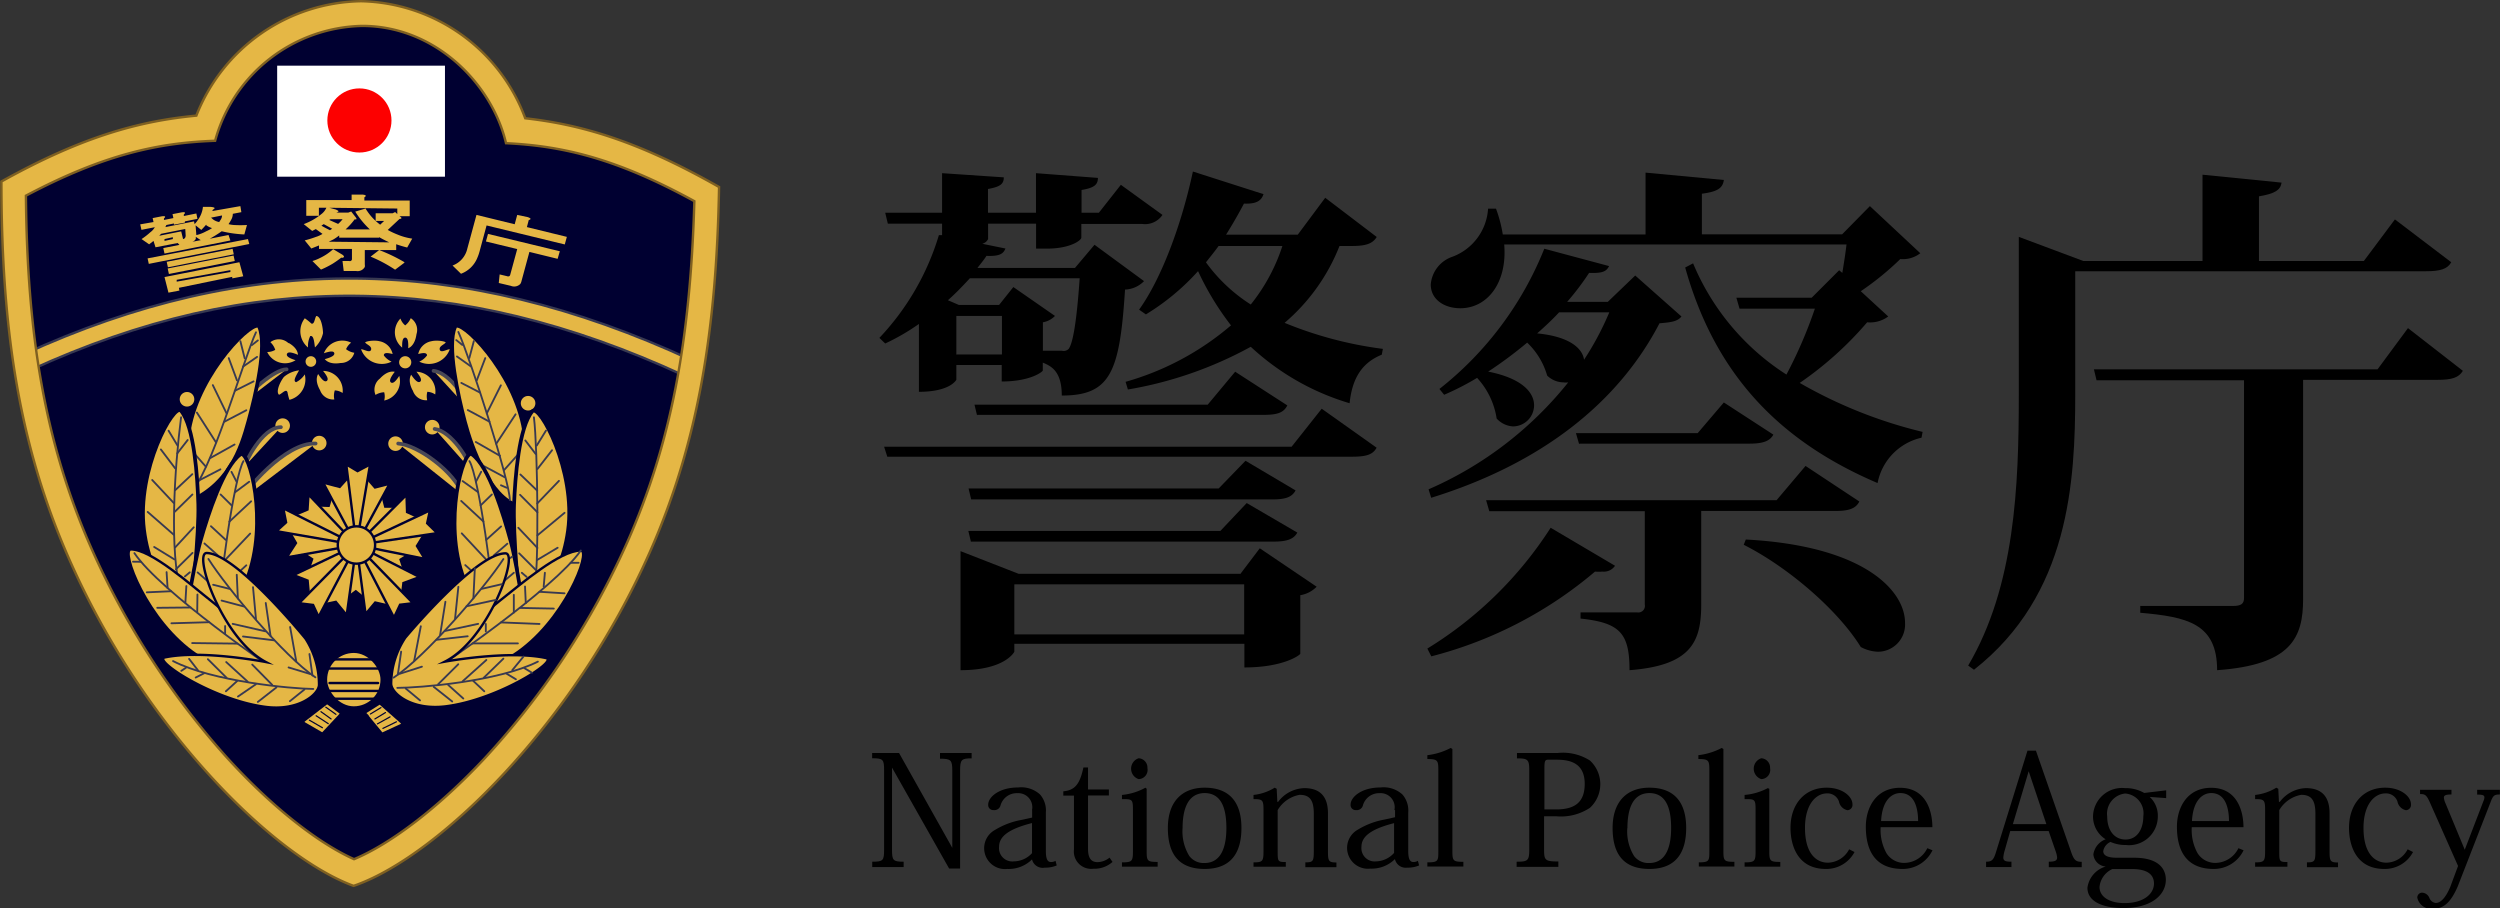 <svg id="logo" xmlns="http://www.w3.org/2000/svg" width="227.66" height="82.73" viewBox="0 0 227.66 82.73"><rect x="0" y="0" width="227.66" height="82.73" fill="#333333" stroke="none"/><defs><style>.cls-1{fill:#000031;}.cls-1,.cls-10,.cls-2{stroke:#383951;}.cls-1,.cls-10,.cls-11,.cls-12,.cls-2,.cls-3,.cls-7,.cls-8,.cls-9{stroke-miterlimit:10;}.cls-1,.cls-11,.cls-2,.cls-4,.cls-6{stroke-width:0.22px;}.cls-11,.cls-12,.cls-15,.cls-2,.cls-3,.cls-4,.cls-7,.cls-8,.cls-9{fill:#e5b745;}.cls-3{stroke:#7f6021;stroke-width:0.22px;}.cls-11,.cls-12,.cls-4,.cls-5,.cls-6,.cls-8,.cls-9{stroke:#000031;}.cls-5,.cls-6{fill:#fcc61a;}.cls-10,.cls-5,.cls-6,.cls-7,.cls-8{stroke-linecap:round;}.cls-5{stroke-width:0.11px;}.cls-7{stroke:#494856;}.cls-7,.cls-9{stroke-width:0.34px;}.cls-10,.cls-12,.cls-8{stroke-width:0.17px;}.cls-10{fill:none;}.cls-13{fill:#fff;}.cls-14{fill:#fd0000;}</style></defs><title>警察庁ロゴ</title><path d="M87.11,34.81s-0.53,1.1-3.41,1.1V29.73a19.65,19.65,0,0,1-3.07,1.78L80.1,31a23.36,23.36,0,0,0,5.42-9.36l0.29,0V20.6H80.87l-0.24-1h5.18V16l5.62,0.38c0,0.62-.34.86-1.44,1.06V19.6h4.37V16L100,16.43c0,0.62-.34.91-1.49,1.1V19.6h1.58l2-2.54,3.79,2.74a1.91,1.91,0,0,1-1.87.82H98.49v1.25c0,0.24-1,1-3.12,1h-1V20.6H90V22a0.83,0.83,0,0,1-.53.43l2.11,0.43c-0.19.48-.53,0.72-1.73,0.67-0.24.38-.53,0.72-0.82,1.1h8.88l1.78-2.11,4.51,3.31a2.54,2.54,0,0,1-1.73.77c-0.48,7.49-1.3,9.65-5.76,9.65,0-2.26-1-2.69-1.73-3v0.72c0,0.1-1.1,1-3.74,1V33.47H87.11v1.34Zm30.53,6.1,2.74-3.46,5,3.55c-0.34.62-.91,0.82-2.26,0.82H80.82l-0.29-.91h37.11ZM95,32.17c0.67,0,1.34,0,1.73,0A0.64,0.64,0,0,0,97.34,32c0.38-.53.72-2.4,1-6.43h-10c-0.62.67-1.3,1.39-2,2l1,0.43H91l1.3-1.63L96.09,29a2,2,0,0,1-1.1.58v2.64Zm-7.87.34h4.13V29H87.11v3.55Zm25.83,20,1.78-2.35,5.18,3.5a2.68,2.68,0,0,1-1.49.77v5.33c0,0.1-1.49,1.25-5.09,1.25V58.86H92.39v0.72s-0.82,1.68-4.9,1.68V50.42l5.28,2.06h20.16Zm0.48-10.32L118,44.89c-0.34.62-.91,0.82-2.16,0.82H88.46l-0.24-1H111Zm-25,7.39-0.24-1h22.95l2.4-2.54,4.61,2.69c-0.34.62-1,.82-2.16,0.82H88.46ZM89,38.08l-0.24-1H110l2.5-3,4.75,3.07c-0.34.67-.91,0.86-2.21,0.86H89ZM92.39,58h20.93V53.44H92.39V58Zm33-36.19c-0.38.62-1,.82-2.26,0.82H122a17.68,17.68,0,0,1-5,7A35.33,35.33,0,0,0,125.95,32l-0.1.53c-1.78.72-2.69,2.11-2.93,4.42a22.66,22.66,0,0,1-9-5.14,35.56,35.56,0,0,1-11.19,3.89L102.52,35a25.36,25.36,0,0,0,9.6-5.14,25.53,25.53,0,0,1-3-4.94,21.13,21.13,0,0,1-4.75,3.94l-0.62-.43c2-2.78,3.84-7.63,4.9-12.58l6.43,2.06c-0.19.58-.62,0.91-1.78,0.86-0.53,1-1.06,1.92-1.63,2.83h6.53l2.5-3.36Zm-14.4.82c-0.38.53-.77,1-1.15,1.49a14.88,14.88,0,0,0,4.08,3.84,16.77,16.77,0,0,0,2.88-5.33H111Z" transform="translate(-0.02 -0.23)"/><path d="M130,59.29a35.17,35.17,0,0,0,11.23-11l5.86,3.46a1.22,1.22,0,0,1-1.15.53,3.34,3.34,0,0,1-.67,0A37.42,37.42,0,0,1,130.36,60Zm23.14-30.24c-0.34.43-.86,0.53-2,0.62-3.74,7.2-10.71,12.77-20.79,15.89l-0.24-.77a33.26,33.26,0,0,0,12.72-9.74,1.33,1.33,0,0,1-.43,0,2.15,2.15,0,0,1-1.49-.62,6.67,6.67,0,0,0-1.82-3,37.85,37.85,0,0,1-3.55,2.64c3.12,0.62,4.18,1.92,4.18,3.07a1.93,1.93,0,0,1-1.92,1.92,2.17,2.17,0,0,1-1.49-.72,7,7,0,0,0-1.78-3.7,24.89,24.89,0,0,1-3,1.54l-0.43-.53a30.77,30.77,0,0,0,9.55-12.77l5.9,1.58c-0.24.48-.58,0.67-1.82,0.62a24.23,24.23,0,0,1-2,2.64h3.7l2.5-2.4Zm21.75-5.76a2.58,2.58,0,0,1-1.82.53,26.29,26.29,0,0,1-3.6,2.93l2.5,2.3a2.78,2.78,0,0,1-1.92.53,31.47,31.47,0,0,1-6.14,5.52,42.27,42.27,0,0,0,11.19,4.46l-0.1.53a5.25,5.25,0,0,0-4,4.13c-8.54-3.65-14.69-9.5-17.52-19.63l0.72-.38a22.14,22.14,0,0,0,8.5,10.13,41.18,41.18,0,0,0,2.59-6h-6.86l-0.29-1H165l2.5-2.5,0.29,0.24c0.14-.86.29-1.78,0.38-2.59H137c0.29,3.5-1.54,5.81-4,5.81-1.49,0-2.69-.82-2.69-2.16a2.92,2.92,0,0,1,2-2.54,5,5,0,0,0,3.22-4.37l0.72,0a12.25,12.25,0,0,1,.62,2.35h13V15.95L157,16.62c-0.1.72-.53,1.06-2,1.25v3.7h12.77L170.3,19ZM169.34,45.9c-0.34.67-1,.86-2.21,0.86H154.94v8.5c0,3.36-.86,5.57-6.53,6,0-3.36-.86-4.32-4.46-4.7V56h5.18a0.6,0.6,0,0,0,.67-0.72v-8.5H135.64l-0.29-1H161.8l2.64-3.12ZM142,28.67c-0.62.67-1.3,1.3-2,1.92,3,0.29,4.13,1.39,4.27,2.4a26.74,26.74,0,0,0,2.3-4.32H142Zm1.82,12-0.29-1h11.09L157,36.88l4.51,2.93c-0.34.62-1,.82-2.21,0.82H143.85ZM159,49.36c10.94,0.58,14.5,4.75,14.5,7.58a2.48,2.48,0,0,1-2.45,2.64,3.58,3.58,0,0,1-1.58-.43c-2.11-3.41-6.67-7.3-10.66-9.31Z" transform="translate(-0.02 -0.23)"/><path d="M223.24,24.11c-0.34.62-1,.82-2.3,0.82H189V36.11c0,8-.53,18.29-9.22,25.11l-0.53-.38c4.27-7.25,4.61-16.37,4.61-24.67V21.8L189.74,24h10.85V16.14l7.2,0.72c-0.1.67-.58,1-2.06,1.25V24h9.55l2.83-3.79Zm-3.94,6,5,3.89c-0.38.62-1,.82-2.3,0.82H209.75V54.78c0,3.5-1.06,6-7.83,6.48,0-4.27-2.74-4.85-7-5.23V55.41h8.45c0.72,0,1-.19,1-0.72V34.86H190.94l-0.24-1h25.83Z" transform="translate(-0.02 -0.23)"/><path d="M81.89,68.8l4.85,8.64h0v-7c0-1-.11-1.12-1.12-1.12V68.8H88.5v0.49c-0.92,0-1.05.1-1.05,1.12v8.91h-1l-5.2-9.19h0v7.45c0,1,.08,1.12,1.06,1.12v0.49H79.45V78.7c1,0,1.08-.1,1.08-1.12V70.39c0-1-.08-1.11-1.09-1.11V68.8h2.45Z" transform="translate(-0.02 -0.23)"/><path d="M94,74a1.28,1.28,0,0,0-1.34-1.54,1.53,1.53,0,0,0-1.53,1.12,0.57,0.57,0,0,1-.62.42,0.46,0.46,0,0,1-.5-0.5c0-.69,1-1.56,2.72-1.56a2.54,2.54,0,0,1,2,.64,2.21,2.21,0,0,1,.53,1.63v3.52c0,0.71.15,1,.46,1a0.79,0.79,0,0,0,.42-0.11l0.11,0.42a2.56,2.56,0,0,1-1.08.2A1,1,0,0,1,94,78.49h0a3,3,0,0,1-2.24.87,1.9,1.9,0,0,1-1.12-3.56,7,7,0,0,1,2.37-.9l1-.22V74Zm0,1.18c-2.07.53-3,1.19-3,2.16a1.21,1.21,0,0,0,1.34,1.33A2.27,2.27,0,0,0,94,77.92V75.2Z" transform="translate(-0.02 -0.23)"/><path d="M96.85,72.69V72.29c1.09-.1,1.51-0.69,1.83-2.17H99.1v2H101v0.55H99.1v4.86c0,0.84.28,1.21,0.87,1.21a1.8,1.8,0,0,0,1.09-.41l0.27,0.39a2.46,2.46,0,0,1-1.74.62,1.58,1.58,0,0,1-1.77-1.76v-4.9h-1Z" transform="translate(-0.02 -0.23)"/><path d="M104.44,72.06v5.66c0,0.92.06,1,1,1v0.43h-3.25V78.76c0.94,0,1-.11,1-1.05V74c0-1-.06-1-1-1V72.62a5.47,5.47,0,0,0,2.14-.66Zm0.07-1.88a0.84,0.84,0,0,1-.8,1,1,1,0,0,1,0-1.9A0.85,0.85,0,0,1,104.51,70.18Z" transform="translate(-0.02 -0.23)"/><path d="M106.37,75.63c0-2.32,1.22-3.67,3.35-3.67s3.35,1.18,3.35,3.67c0,2.2-.9,3.73-3.35,3.73S106.37,77.88,106.37,75.63Zm1.34,0a4.26,4.26,0,0,0,.62,2.56,1.64,1.64,0,0,0,1.37.63c1.68,0,2-1.77,2-3.19,0-2-.57-3.18-2-3.18C108.14,72.48,107.71,74,107.71,75.66Z" transform="translate(-0.02 -0.23)"/><path d="M116.41,73.25A3.1,3.1,0,0,1,118.79,72c1.65,0,2.16,1,2.16,2.3v3.47c0,0.88.07,1,.77,1v0.43h-2.83V78.76c0.71,0,.77-0.1.77-1.05V74.32c0-1.25-.39-1.71-1.29-1.71a2.92,2.92,0,0,0-2,1.39v3.73c0,0.94,0,1,.74,1v0.43h-2.94V78.76c0.84,0,.91-0.1.91-1.05V74c0-.92-0.08-1-0.91-1V72.62a4.6,4.6,0,0,0,1.93-.66l0.18,0.1,0.06,1.19h0Z" transform="translate(-0.02 -0.23)"/><path d="M127,74a1.28,1.28,0,0,0-1.34-1.54,1.53,1.53,0,0,0-1.53,1.12,0.57,0.57,0,0,1-.62.42,0.46,0.46,0,0,1-.5-0.5c0-.69,1-1.56,2.72-1.56a2.54,2.54,0,0,1,2,.64,2.22,2.22,0,0,1,.53,1.63v3.52c0,0.71.15,1,.46,1a0.79,0.79,0,0,0,.42-0.11l0.11,0.42a2.56,2.56,0,0,1-1.08.2,1,1,0,0,1-1.12-.78h0a3,3,0,0,1-2.24.87,1.9,1.9,0,0,1-1.12-3.56,7,7,0,0,1,2.37-.9l1-.22V74Zm0,1.18c-2.07.53-3,1.19-3,2.16a1.21,1.21,0,0,0,1.34,1.33,2.27,2.27,0,0,0,1.63-.77V75.2Z" transform="translate(-0.02 -0.23)"/><path d="M130,78.76c1,0,1-.13,1-1.05V70.35c0-.87-0.06-1-1-1V69a6.09,6.09,0,0,0,2.13-.66l0.15,0.1v9.27c0,0.91.06,1,1,1v0.43H130V78.76Z" transform="translate(-0.02 -0.23)"/><path d="M138.16,78.7c1,0,1.12-.11,1.12-1.12V70.41c0-1-.1-1.12-1.12-1.12V68.8h3.71a4.56,4.56,0,0,1,2.94.69,2.93,2.93,0,0,1,0,4.3,4.79,4.79,0,0,1-3.12.77h-1.06v3c0,1,.07,1.12,1.3,1.12v0.49h-3.8V78.7Zm3.54-4.76c1.58,0,2.63-.52,2.63-2.33,0-2.07-1.6-2.2-2.63-2.2H141c-0.29,0-.34.13-0.34,0.83v3.7h1.05Z" transform="translate(-0.02 -0.23)"/><path d="M146.87,75.63c0-2.32,1.22-3.67,3.35-3.67s3.35,1.18,3.35,3.67c0,2.2-.9,3.73-3.35,3.73S146.87,77.88,146.87,75.63Zm1.34,0a4.26,4.26,0,0,0,.62,2.56,1.64,1.64,0,0,0,1.37.63c1.68,0,2-1.77,2-3.19,0-2-.57-3.18-2-3.18C148.64,72.48,148.22,74,148.22,75.66Z" transform="translate(-0.02 -0.23)"/><path d="M154.68,78.76c1,0,1-.13,1-1.05V70.35c0-.87-0.06-1-1-1V69a6.09,6.09,0,0,0,2.13-.66l0.15,0.1v9.27c0,0.91.06,1,1,1v0.43h-3.24V78.76Z" transform="translate(-0.02 -0.23)"/><path d="M161.14,72.06v5.66c0,0.92.06,1,1,1v0.43h-3.25V78.76c0.94,0,1-.11,1-1.05V74c0-1-.06-1-1-1V72.62A5.47,5.47,0,0,0,161,72Zm0.07-1.88a0.84,0.84,0,0,1-.8,1,1,1,0,0,1,0-1.9A0.85,0.85,0,0,1,161.21,70.18Z" transform="translate(-0.02 -0.23)"/><path d="M168.9,77.82a2.9,2.9,0,0,1-2.62,1.54c-2.56,0-3.21-2.14-3.21-3.74,0-2.17,1.3-3.66,3.29-3.66,1.47,0,2.35.83,2.35,1.49a0.48,0.48,0,0,1-.46.56,1,1,0,0,1-.77-0.8,1.1,1.1,0,0,0-1.09-.73c-1,0-2,1-2,3.14,0,2.47,1.13,3.17,2.09,3.17a2.24,2.24,0,0,0,1.93-1.22Z" transform="translate(-0.02 -0.23)"/><path d="M176,77.66a3,3,0,0,1-2.72,1.7c-2.61,0-3.35-1.82-3.35-3.85,0-1.72.92-3.54,3.12-3.54,2.35,0,2.94,2.1,2.94,3.59h-4.71a4.37,4.37,0,0,0,.52,2.35,1.9,1.9,0,0,0,1.6.9,2.37,2.37,0,0,0,2.13-1.34ZM174.69,75c0-.87-0.18-2.55-1.62-2.55-0.73,0-1.65.59-1.75,2.55h3.38Z" transform="translate(-0.02 -0.23)"/><path d="M186.58,75.91h-3.5l-0.49,1.72a3.09,3.09,0,0,0-.14.69c0,0.31.21,0.38,0.74,0.38v0.49h-2.31V78.7c0.5,0,.67-0.14.88-0.8l2.89-9.31h0.77l3.17,9.12c0.28,0.84.45,1,1,1v0.49h-3V78.7c0.56,0,.76-0.1.76-0.38a2.3,2.3,0,0,0-.13-0.56Zm-0.21-.63-1.61-4.82h0l-1.44,4.82h3.1Z" transform="translate(-0.02 -0.23)"/><path d="M195.78,72.8a2.32,2.32,0,0,1,.74,1.75,2.62,2.62,0,0,1-2.91,2.63,3.38,3.38,0,0,1-1.4-.28,1.11,1.11,0,0,0-.66.84c0,0.41.43,0.6,1.26,0.6h1.57c2.2,0,2.87,1,2.87,2,0,1.44-1.4,2.58-3.82,2.58-2,0-3.32-.62-3.32-1.85a2.33,2.33,0,0,1,1.67-1.93,1.22,1.22,0,0,1-1.13-1.11,1.74,1.74,0,0,1,1.12-1.37,2.44,2.44,0,0,1-1.15-2.13A2.64,2.64,0,0,1,193.54,72a3.37,3.37,0,0,1,1.74.44l2-.24v0.71Zm-3.38,6.56A2,2,0,0,0,191.21,81c0,0.9.91,1.47,2.28,1.47,1.78,0,2.68-.87,2.68-1.78,0-.62-0.35-1.32-2-1.32H192.4Zm2.8-4.8a1.81,1.81,0,0,0-1.65-2.07,1.85,1.85,0,0,0-1.64,2.09c0,1.23.62,2.1,1.67,2.1S195.2,75.76,195.2,74.55Z" transform="translate(-0.02 -0.23)"/><path d="M204.33,77.66a3,3,0,0,1-2.72,1.7c-2.61,0-3.35-1.82-3.35-3.85,0-1.72.92-3.54,3.12-3.54,2.35,0,2.94,2.1,2.94,3.59h-4.71a4.37,4.37,0,0,0,.52,2.35,1.9,1.9,0,0,0,1.6.9,2.37,2.37,0,0,0,2.13-1.34ZM203,75c0-.87-0.18-2.55-1.62-2.55-0.73,0-1.65.59-1.75,2.55H203Z" transform="translate(-0.02 -0.23)"/><path d="M207.63,73.25A3.1,3.1,0,0,1,210,72c1.65,0,2.16,1,2.16,2.3v3.47c0,0.88.07,1,.77,1v0.43h-2.83V78.76c0.71,0,.77-0.1.77-1.05V74.32c0-1.25-.39-1.71-1.29-1.71a2.92,2.92,0,0,0-2,1.39v3.73c0,0.94,0,1,.74,1v0.43h-2.94V78.76c0.84,0,.91-0.1.91-1.05V74c0-.92-0.08-1-0.91-1V72.62a4.6,4.6,0,0,0,1.93-.66l0.18,0.1,0.06,1.19h0Z" transform="translate(-0.02 -0.23)"/><path d="M219.76,77.82a2.9,2.9,0,0,1-2.62,1.54c-2.56,0-3.21-2.14-3.21-3.74,0-2.17,1.3-3.66,3.29-3.66,1.47,0,2.35.83,2.35,1.49a0.48,0.48,0,0,1-.46.56,1,1,0,0,1-.77-0.8,1.1,1.1,0,0,0-1.09-.73c-1,0-2,1-2,3.14,0,2.47,1.13,3.17,2.09,3.17a2.24,2.24,0,0,0,1.93-1.22Z" transform="translate(-0.02 -0.23)"/><path d="M223.86,79.09l-2.46-5.55c-0.39-.9-0.49-1-1-1V72.15h2.86v0.43c-0.49,0-.69.06-0.69,0.29a1.61,1.61,0,0,0,.15.52l1.75,4.22h0l1.71-4.45a0.83,0.83,0,0,0,.08-0.32c0-.2-0.17-0.25-0.66-0.25V72.15h2.07v0.43c-0.49,0-.62.07-0.85,0.7l-3,7.7c-0.59,1.34-1.22,2-2.19,2a1.3,1.3,0,0,1-1.48-1,0.44,0.44,0,0,1,.43-0.46,0.75,0.75,0,0,1,.67.48,0.71,0.71,0,0,0,.57.46c0.62,0,1.08-.87,1.33-1.46Z" transform="translate(-0.02 -0.23)"/><path id="下" class="cls-1" d="M18.32,11.17c5.86-13.29,22.9-13.75,29.28.45,10.91,1.68,17.22,6.44,17.22,6.44,0.8,27-13.4,52.48-32.32,62.37C12.7,69.85,0,45.62.5,17.08A46.81,46.81,0,0,1,18.32,11.17Z" transform="translate(-0.02 -0.23)"/><path class="cls-2" d="M62.29,34.42c-20.57-9.51-39.48-9.66-59.49-.49L2.14,32.51c20.46-9.38,39.79-9.23,60.81.49Z" transform="translate(-0.02 -0.23)"/><path id="外枠" class="cls-3" d="M47.85,11A16.32,16.32,0,0,0,32.9.34a16.4,16.4,0,0,0-15,10.42c-5,.48-10.21,1.8-17.75,6,0,12.75,1.44,23.21,5.72,33.34C12.49,65.8,24.46,77.9,32,80.82l0.22,0.08,0.29-.1C40.12,78,52.29,66.12,59.2,50.5,63.66,40.44,65.28,30,65.5,17.26,58,13,52.87,11.57,47.85,11Zm9.3,38.59a72.6,72.6,0,0,1-13,19.7c-4.13,4.42-8.51,7.77-11.89,9.18-3.34-1.49-7.64-4.9-11.67-9.36A72.6,72.6,0,0,1,7.92,49.19c-3.75-8.9-5.43-18.27-5.54-31.14,7.17-3.79,12.1-4.82,17.23-5A14.19,14.19,0,0,1,33,2.59c6.69,0,11.84,5.31,13.1,10.68,5.13,0.25,10,1.36,17.15,5.28C62.89,31.42,61.06,40.76,57.15,49.59Z" transform="translate(-0.02 -0.23)"/><path class="cls-4" d="M34.76,67l-1.42-1.72a0.15,0.15,0,0,1,0-.22l1.16-.73a0.15,0.15,0,0,1,.18,0L36.57,66a0.15,0.15,0,0,1,0,.25L34.94,67A0.15,0.15,0,0,1,34.76,67Z" transform="translate(-0.02 -0.23)"/><line class="cls-5" x1="36.1" y1="65.73" x2="34.87" y2="66.33"/><line class="cls-5" x1="34.14" y1="65.47" x2="35.1" y2="64.89"/><line class="cls-5" x1="33.73" y1="65.02" x2="34.69" y2="64.44"/><line class="cls-5" x1="35.52" y1="65.28" x2="34.37" y2="65.92"/><path class="cls-4" d="M29.48,66.95L31,65.33a0.15,0.15,0,0,0,0-.22l-1.1-.81a0.15,0.15,0,0,0-.18,0l-2,1.54a0.15,0.15,0,0,0,0,.25L29.29,67A0.15,0.15,0,0,0,29.48,66.95Z" transform="translate(-0.02 -0.23)"/><line class="cls-5" x1="28.17" y1="65.58" x2="29.36" y2="66.27"/><line class="cls-5" x1="30.15" y1="65.47" x2="29.23" y2="64.81"/><line class="cls-5" x1="30.59" y1="65.05" x2="29.67" y2="64.4"/><line class="cls-5" x1="28.79" y1="65.18" x2="29.89" y2="65.9"/><rect class="cls-4" x="29.68" y="59.35" width="5.08" height="5.08" rx="2.54" ry="2.54"/><line class="cls-6" x1="30.01" y1="60.05" x2="34.43" y2="60.05"/><line class="cls-6" x1="30.01" y1="60.88" x2="34.43" y2="60.88"/><line class="cls-6" x1="30.01" y1="62.2" x2="34.43" y2="62.2"/><line class="cls-6" x1="30.01" y1="63.63" x2="34.43" y2="63.63"/><line class="cls-6" x1="30.01" y1="62.92" x2="34.43" y2="62.92"/><path class="cls-7" d="M39.5,34c1.93,0.24,3.67,4,3.67,4" transform="translate(-0.02 -0.23)"/><circle class="cls-8" cx="36.02" cy="40.4" r="0.75"/><path class="cls-7" d="M36.28,40.62c1.78,0.12,5.21,2.64,5.85,4.66" transform="translate(-0.02 -0.23)"/><circle class="cls-8" cx="39.36" cy="38.9" r="0.75"/><path class="cls-7" d="M39.6,39.29c1.52,0.19,3.2,2.87,3.25,3.66" transform="translate(-0.02 -0.23)"/><circle class="cls-8" cx="48.09" cy="36.72" r="0.75"/><path class="cls-9" d="M41.46,30c0.39-.9,5.42,4,6.29,9.45s-0.26,6.92-.57,6.83c-2.54-.75-4.2-5.24-4.83-7.65S40.71,31.7,41.46,30Z" transform="translate(-0.02 -0.23)"/><line class="cls-10" x1="43.15" y1="31.06" x2="42.74" y2="32.6"/><line class="cls-10" x1="44.19" y1="32.61" x2="43.42" y2="34.63"/><line class="cls-10" x1="45.61" y1="35.09" x2="44.33" y2="37.64"/><line class="cls-10" x1="46.95" y1="37.73" x2="45.19" y2="40.41"/><line class="cls-10" x1="47.35" y1="41.19" x2="45.91" y2="42.8"/><line class="cls-10" x1="41.55" y1="30.97" x2="42.1" y2="31.41"/><line class="cls-10" x1="41.61" y1="32.46" x2="42.87" y2="33.36"/><line class="cls-10" x1="42.01" y1="34.87" x2="43.71" y2="35.75"/><line class="cls-10" x1="42.6" y1="37.34" x2="44.57" y2="38.4"/><line class="cls-10" x1="43.33" y1="40.25" x2="45.53" y2="41.51"/><line class="cls-10" x1="44.09" y1="42.46" x2="45.96" y2="43.46"/><line class="cls-10" x1="45.62" y1="44.19" x2="46.15" y2="44.42"/><path class="cls-10" d="M41.76,30.46C42.89,33,46.43,44,46.45,45.77" transform="translate(-0.02 -0.23)"/><path class="cls-9" d="M48.5,37.68c0.64-.74,4,5.44,3.25,10.87s-3.86,6.91-4.18,6.87-0.84-6.74-.74-9.23S47.27,39.12,48.5,37.68Z" transform="translate(-0.02 -0.23)"/><line class="cls-10" x1="49.72" y1="39.21" x2="48.88" y2="40.57"/><line class="cls-10" x1="50.27" y1="41" x2="48.94" y2="42.71"/><line class="cls-10" x1="50.9" y1="43.79" x2="48.92" y2="45.85"/><line class="cls-10" x1="51.41" y1="46.7" x2="48.94" y2="48.75"/><line class="cls-10" x1="50.78" y1="49.88" x2="48.92" y2="50.99"/><line class="cls-10" x1="47.84" y1="40.11" x2="48.78" y2="41.34"/><path class="cls-10" d="M48.9,44.09" transform="translate(-0.02 -0.23)"/><line class="cls-10" x1="47.36" y1="45.06" x2="48.94" y2="46.65"/><line class="cls-10" x1="47.2" y1="48.06" x2="48.94" y2="49.9"/><line class="cls-10" x1="47.28" y1="50.39" x2="48.78" y2="51.89"/><line class="cls-10" x1="47.52" y1="52.16" x2="47.95" y2="52.53"/><line class="cls-10" x1="47.39" y1="43.21" x2="48.92" y2="44.68"/><path class="cls-10" d="M48.64,38.23c0.35,2.73.49,14.34,0,16" transform="translate(-0.02 -0.23)"/><path class="cls-9" d="M43,41.6c-0.79-.58-2.68,6.2-0.74,11.33s5.3,5.88,5.61,5.76-0.68-6.76-1.34-9.17S44.56,42.72,43,41.6Z" transform="translate(-0.02 -0.23)"/><line class="cls-10" x1="43.82" y1="42.96" x2="43.34" y2="43.87"/><line class="cls-10" x1="44.79" y1="45.03" x2="43.77" y2="46.02"/><line class="cls-10" x1="45.63" y1="47.94" x2="44.28" y2="49.16"/><line class="cls-10" x1="46.2" y1="49.51" x2="44.98" y2="50.57"/><line class="cls-10" x1="46.65" y1="50.69" x2="46.34" y2="50.89"/><line class="cls-10" x1="46.79" y1="52.16" x2="45.92" y2="52.9"/><line class="cls-10" x1="42.13" y1="43.81" x2="43.54" y2="44.82"/><line class="cls-10" x1="42" y1="45.62" x2="44.02" y2="47.49"/><line class="cls-10" x1="42.05" y1="48.57" x2="44.24" y2="50.92"/><line class="cls-10" x1="42.37" y1="51.46" x2="42.84" y2="51.89"/><path class="cls-10" d="M42.77,42.22c0.83,1.33,2.3,11.7,2.23,14.25" transform="translate(-0.02 -0.23)"/><path class="cls-11" d="M52.91,50.36c1,0-1.54,6.57-6.16,9.53S39,61.46,38.81,61.18s4.72-4.67,6.68-6.21S51,50.36,52.91,50.36Z" transform="translate(-0.02 -0.23)"/><line class="cls-10" x1="49.62" y1="52.16" x2="49.51" y2="53.41"/><line class="cls-10" x1="47.81" y1="53.41" x2="47.88" y2="54.92"/><line class="cls-10" x1="46.79" y1="54.17" x2="46.79" y2="55.78"/><line class="cls-10" x1="44.24" y1="56.82" x2="44.24" y2="57.5"/><line class="cls-10" x1="51.97" y1="51.25" x2="52.69" y2="51.25"/><line class="cls-10" x1="49.13" y1="53.89" x2="51.41" y2="54.03"/><line class="cls-10" x1="47.33" y1="55.36" x2="50.43" y2="55.42"/><line class="cls-10" x1="45.63" y1="56.68" x2="49.13" y2="56.82"/><line class="cls-10" x1="43.03" y1="58.59" x2="47.16" y2="58.59"/><path class="cls-10" d="M52.91,50.36c-2.38,3.47-13.08,10.78-14.1,11.39" transform="translate(-0.02 -0.23)"/><path class="cls-11" d="M35.64,62.53a7.76,7.76,0,0,1,1.28-4.22s6.4-7.69,9.13-7.69c1.26,0-1.51,7.83-5.51,9.86,0,0,5.84-1.07,9.22-.32,1.12,0.25-4.48,3.84-9.22,4.4C37.5,64.91,35.71,63.4,35.64,62.53Z" transform="translate(-0.02 -0.23)"/><line class="cls-10" x1="43.24" y1="51.75" x2="43.11" y2="54.49"/><line class="cls-10" x1="41.74" y1="53.44" x2="41.44" y2="56.34"/><line class="cls-10" x1="40.56" y1="54.8" x2="40.08" y2="57.82"/><line class="cls-10" x1="38.32" y1="57.03" x2="37.72" y2="60.16"/><line class="cls-10" x1="36.53" y1="59.34" x2="36.23" y2="61.42"/><line class="cls-10" x1="45.69" y1="53.2" x2="43.88" y2="53.62"/><line class="cls-10" x1="45.15" y1="54.63" x2="42.48" y2="55.21"/><line class="cls-10" x1="43.54" y1="56.81" x2="40.56" y2="57.45"/><line class="cls-10" x1="42.59" y1="57.94" x2="39.76" y2="58.26"/><line class="cls-10" x1="38.42" y1="60.71" x2="36.42" y2="61.35"/><line class="cls-10" x1="47.67" y1="59.79" x2="46.65" y2="61.03"/><line class="cls-10" x1="45.84" y1="59.98" x2="44.06" y2="61.71"/><line class="cls-10" x1="44.29" y1="60.1" x2="42.13" y2="62.04"/><line class="cls-10" x1="41.73" y1="60.49" x2="39.9" y2="62.31"/><line class="cls-10" x1="47.76" y1="60.85" x2="48.44" y2="61.26"/><line class="cls-10" x1="46.12" y1="61.34" x2="46.98" y2="61.86"/><line class="cls-10" x1="43.09" y1="62" x2="44.1" y2="62.95"/><line class="cls-10" x1="40.81" y1="62.37" x2="42.19" y2="63.61"/><line class="cls-10" x1="39.5" y1="62.55" x2="41.18" y2="63.88"/><line class="cls-10" x1="36.95" y1="62.7" x2="38.25" y2="63.78"/><path class="cls-10" d="M45.86,51.14c-1.7,2.62-7.15,8.95-10,10.8" transform="translate(-0.02 -0.23)"/><path class="cls-10" d="M49,60.48c-3.61,1.82-10.81,2.39-12.8,2.39" transform="translate(-0.02 -0.23)"/><circle class="cls-8" cx="29.07" cy="40.35" r="0.75"/><path class="cls-7" d="M28.76,40.62C26,40.49,22.24,45,22,45.75" transform="translate(-0.02 -0.23)"/><circle class="cls-8" cx="25.74" cy="38.76" r="0.75"/><path class="cls-7" d="M25.6,39.13c-1.74,0-3.26,3.3-3.35,3.62" transform="translate(-0.02 -0.23)"/><circle class="cls-8" cx="17.03" cy="36.36" r="0.75"/><path class="cls-7" d="M26.12,33.86c-1.11,0-3.32,2-4.9,3.76" transform="translate(-0.02 -0.23)"/><path class="cls-9" d="M23.63,30c-0.38-.9-5.46,4-6.4,9.37s-1,6.92-.69,6.81c4.33-1.5,5.44-5.17,6.1-7.57S24.36,31.74,23.63,30Z" transform="translate(-0.02 -0.23)"/><line class="cls-10" x1="21.89" y1="31.07" x2="22.28" y2="32.62"/><line class="cls-10" x1="20.83" y1="32.61" x2="21.58" y2="34.64"/><line class="cls-10" x1="19.38" y1="35.07" x2="20.63" y2="37.64"/><line class="cls-10" x1="17.93" y1="37.57" x2="19.66" y2="40.27"/><line class="cls-10" x1="17.32" y1="40.88" x2="18.75" y2="42.5"/><line class="cls-10" x1="23.48" y1="31" x2="22.93" y2="31.43"/><line class="cls-10" x1="23.41" y1="32.5" x2="22.14" y2="33.38"/><line class="cls-10" x1="23.09" y1="34.73" x2="21.38" y2="35.59"/><line class="cls-10" x1="22.43" y1="37.36" x2="20.44" y2="38.4"/><line class="cls-10" x1="21.36" y1="40.48" x2="19.15" y2="41.71"/><line class="cls-10" x1="20.07" y1="42.74" x2="18.18" y2="43.72"/><path class="cls-10" d="M19.55,44.53" transform="translate(-0.02 -0.23)"/><path class="cls-10" d="M23.33,30.49c-1.16,2.49-4.14,13.16-6.14,14.8" transform="translate(-0.02 -0.23)"/><path class="cls-9" d="M16.5,37.63c-0.63-.75-4.06,5.39-3.37,10.84s3.78,7,4.1,6.91,0.92-6.73.85-9.22S17.71,39.08,16.5,37.63Z" transform="translate(-0.02 -0.23)"/><line class="cls-10" x1="15.35" y1="39.22" x2="16.17" y2="40.58"/><line class="cls-10" x1="14.65" y1="40.93" x2="15.96" y2="42.66"/><line class="cls-10" x1="13.86" y1="43.71" x2="15.82" y2="45.8"/><line class="cls-10" x1="13.45" y1="46.62" x2="15.83" y2="48.7"/><line class="cls-10" x1="14.04" y1="49.81" x2="15.88" y2="50.94"/><line class="cls-10" x1="17.09" y1="40.07" x2="16.14" y2="41.29"/><path class="cls-10" d="M16,44" transform="translate(-0.02 -0.23)"/><line class="cls-10" x1="17.52" y1="45.03" x2="15.92" y2="46.6"/><line class="cls-10" x1="17.64" y1="48.02" x2="15.95" y2="49.85"/><line class="cls-10" x1="17.53" y1="50.35" x2="16.02" y2="51.84"/><line class="cls-10" x1="17.28" y1="52.12" x2="16.84" y2="52.49"/><line class="cls-10" x1="17.51" y1="43.18" x2="15.96" y2="44.63"/><path class="cls-9" d="M21.91,41.61c0.79-.57,2.61,6.23.61,11.33s-5.37,5.82-5.68,5.69,0.76-6.75,1.44-9.15S20.38,42.72,21.91,41.61Z" transform="translate(-0.02 -0.23)"/><path class="cls-10" d="M22.19,42.22c-0.83,1.33-2.3,11.7-2.23,14.25" transform="translate(-0.02 -0.23)"/><line class="cls-10" x1="21.08" y1="42.97" x2="21.55" y2="43.88"/><line class="cls-10" x1="20.09" y1="45.03" x2="21.09" y2="46.02"/><line class="cls-10" x1="19.21" y1="47.92" x2="20.55" y2="49.16"/><line class="cls-10" x1="18.62" y1="49.49" x2="19.83" y2="50.57"/><line class="cls-10" x1="18" y1="52.13" x2="18.86" y2="52.88"/><path class="cls-10" d="M21.74,43.56" transform="translate(-0.02 -0.23)"/><line class="cls-10" x1="22.69" y1="43.87" x2="21.4" y2="44.83"/><line class="cls-10" x1="22.87" y1="45.65" x2="20.89" y2="47.5"/><line class="cls-10" x1="22.78" y1="48.59" x2="20.57" y2="50.92"/><line class="cls-10" x1="22.43" y1="51.48" x2="21.96" y2="51.91"/><path class="cls-10" d="M16.51,38.23c-0.61,4.75-1.08,12.32,0,16" transform="translate(-0.02 -0.23)"/><path class="cls-11" d="M11.95,50.26c-1,0,1.46,6.59,6,9.61s7.74,1.65,7.92,1.37S21.25,56.52,19.31,55,13.84,50.29,11.95,50.26Z" transform="translate(-0.02 -0.23)"/><line class="cls-10" x1="12.83" y1="51.16" x2="12.11" y2="51.15"/><line class="cls-10" x1="15.58" y1="53.84" x2="13.37" y2="53.94"/><line class="cls-10" x1="17.36" y1="55.32" x2="14.32" y2="55.35"/><line class="cls-10" x1="19.05" y1="56.66" x2="15.61" y2="56.76"/><line class="cls-10" x1="21.62" y1="58.61" x2="17.5" y2="58.56"/><path class="cls-10" d="M12.26,50.6C14.6,54.1,24.9,61.19,25.91,61.82" transform="translate(-0.02 -0.23)"/><path class="cls-11" d="M29.07,62.63a7.76,7.76,0,0,0-1.23-4.24s-6.31-7.77-9-7.8c-1.26,0,1.42,7.85,5.4,9.93,0,0-5.83-1.14-9.22-.42-1.12.24,4.43,3.89,9.17,4.5C27.19,65,29,63.49,29.07,62.63Z" transform="translate(-0.02 -0.23)"/><path class="cls-10" d="M12.53,50.9" transform="translate(-0.02 -0.23)"/><path class="cls-10" d="M13.32,51.88" transform="translate(-0.02 -0.23)"/><path class="cls-10" d="M14.67,53.1" transform="translate(-0.02 -0.23)"/><path class="cls-10" d="M14.57,51.75" transform="translate(-0.02 -0.23)"/><line class="cls-10" x1="15.17" y1="52.1" x2="15.26" y2="53.54"/><path class="cls-10" d="M16.33,54.63" transform="translate(-0.02 -0.23)"/><path class="cls-10" d="M16.29,53" transform="translate(-0.02 -0.23)"/><line class="cls-10" x1="16.97" y1="53.37" x2="16.88" y2="54.88"/><line class="cls-10" x1="17.98" y1="54.14" x2="17.96" y2="55.76"/><path class="cls-10" d="M18.92,56.53" transform="translate(-0.02 -0.23)"/><path class="cls-10" d="M19.81,57.35" transform="translate(-0.02 -0.23)"/><path class="cls-10" d="M19.79,56" transform="translate(-0.02 -0.23)"/><line class="cls-10" x1="20.5" y1="57.01" x2="20.5" y2="57.69"/><path class="cls-10" d="M20.93,58.26" transform="translate(-0.02 -0.23)"/><line class="cls-10" x1="21.56" y1="52.34" x2="21.66" y2="54.5"/><line class="cls-10" x1="23.04" y1="53.47" x2="23.31" y2="56.38"/><line class="cls-10" x1="24.2" y1="54.91" x2="24.64" y2="57.93"/><line class="cls-10" x1="26.42" y1="57.1" x2="26.98" y2="60.24"/><line class="cls-10" x1="28.18" y1="59.56" x2="28.45" y2="61.51"/><line class="cls-10" x1="19.41" y1="53.25" x2="20.89" y2="53.62"/><line class="cls-10" x1="20.18" y1="54.69" x2="22.22" y2="55.23"/><line class="cls-10" x1="21.19" y1="56.81" x2="24.17" y2="57.49"/><line class="cls-10" x1="22.13" y1="57.96" x2="24.96" y2="58.31"/><line class="cls-10" x1="26.28" y1="60.78" x2="28.26" y2="61.38"/><line class="cls-10" x1="17.22" y1="60" x2="18.04" y2="61.06"/><line class="cls-10" x1="18.93" y1="60.03" x2="20.63" y2="61.72"/><line class="cls-10" x1="20.6" y1="60.29" x2="22.55" y2="62.07"/><line class="cls-10" x1="22.97" y1="60.52" x2="24.78" y2="62.36"/><line class="cls-10" x1="16.93" y1="60.81" x2="16.51" y2="61.09"/><line class="cls-10" x1="18.57" y1="61.32" x2="17.82" y2="61.7"/><line class="cls-10" x1="21.59" y1="62.02" x2="20.57" y2="62.95"/><line class="cls-10" x1="23.3" y1="62.31" x2="21.67" y2="63.43"/><line class="cls-10" x1="25.17" y1="62.6" x2="23.48" y2="63.92"/><line class="cls-10" x1="27.72" y1="62.79" x2="26.4" y2="63.85"/><path class="cls-10" d="M19,51.13c1.67,2.64,6.92,8.9,9.74,10.78" transform="translate(-0.02 -0.23)"/><path class="cls-10" d="M15.78,60.43c3.58,1.86,10.78,2.52,12.77,2.54" transform="translate(-0.02 -0.23)"/><circle class="cls-12" cx="36.9" cy="32.99" r="0.64"/><path class="cls-12" d="M36.74,32.06s-0.09-1,.18-1,0.18,1,.18,1,0.75-.09.93-1.38a1.35,1.35,0,0,0-.65-1.6,1.51,1.51,0,0,1-.46.67,1.31,1.31,0,0,1-.39-0.67A1.88,1.88,0,0,0,36.74,32.06Z" transform="translate(-0.02 -0.23)"/><path class="cls-12" d="M36.4,34.26s-0.51.89-.73,0.73,0.44-.94.44-0.94-0.67-.36-1.55.59a1.35,1.35,0,0,0-.38,1.68,1.51,1.51,0,0,1,.76-0.28,1.31,1.31,0,0,1-.06.77A1.88,1.88,0,0,0,36.4,34.26Z" transform="translate(-0.02 -0.23)"/><path class="cls-12" d="M37.76,34s0.69,0.76.47,0.92-0.76-.71-0.76-0.71-0.55.52,0.08,1.66a1.35,1.35,0,0,0,1.48.88A1.51,1.51,0,0,1,39,36a1.31,1.31,0,0,1,.71.3A1.88,1.88,0,0,0,37.76,34Z" transform="translate(-0.02 -0.23)"/><path class="cls-12" d="M35.88,32.59a1.58,1.58,0,0,0-1.29-1.37c-0.5-.13-1.5,0-1.4.22s0.62,0.35.54,0.62-0.93-.35-0.91,0a2.09,2.09,0,0,0,3.06,1.09,1.69,1.69,0,0,1-.82-0.58C35.06,32.33,35.88,32.59,35.88,32.59Z" transform="translate(-0.02 -0.23)"/><path class="cls-12" d="M38,32.59a1.58,1.58,0,0,1,1.29-1.37c0.5-.13,1.5,0,1.4.22s-0.62.35-.54,0.62,0.93-.35.91,0A2.09,2.09,0,0,1,38,33.15a1.69,1.69,0,0,0,.82-0.58C38.78,32.33,38,32.59,38,32.59Z" transform="translate(-0.02 -0.23)"/><circle class="cls-12" cx="28.31" cy="32.92" r="0.57"/><path class="cls-12" d="M28.18,32.06a1.93,1.93,0,0,1,.15-1.15c0.25,0,.26,1.15.33,1.11a2.67,2.67,0,0,0,.86-1.44c0-.43-0.16-1.63-0.69-1.66-0.2,0-.23.75-0.41,0.7a5.27,5.27,0,0,0-.66-0.52A2,2,0,0,0,28.18,32.06Z" transform="translate(-0.02 -0.23)"/><path class="cls-12" d="M27.8,34.11a1.93,1.93,0,0,1-.82.83c-0.22-.11.48-1.08,0.4-1.08a2.67,2.67,0,0,0-1.56.63c-0.28.33-.85,1.39-0.45,1.75,0.15,0.13.64-.46,0.74-0.31a5.27,5.27,0,0,0,.21.81A2,2,0,0,0,27.8,34.11Z" transform="translate(-0.02 -0.23)"/><path class="cls-12" d="M29.38,32.54s0.95-.38,1-0.13-0.92.47-.92,0.47,0.31,0.7,1.59.49a1.35,1.35,0,0,0,1.34-1.09A1.51,1.51,0,0,1,31.64,32a1.31,1.31,0,0,1,.52-0.57A1.88,1.88,0,0,0,29.38,32.54Z" transform="translate(-0.02 -0.23)"/><path class="cls-12" d="M29.26,33.93s0.69,0.76.47,0.92S29,34.14,29,34.14s-0.55.53,0.09,1.66a1.35,1.35,0,0,0,1.48.88,1.51,1.51,0,0,1,0-.81,1.31,1.31,0,0,1,.71.3A1.88,1.88,0,0,0,29.26,33.93Z" transform="translate(-0.02 -0.23)"/><path class="cls-12" d="M27.13,33s-1-.26-0.9-0.51,1,0.18,1,.18,0.17-.74-1-1.35a1.35,1.35,0,0,0-1.72.07,1.51,1.51,0,0,1,.47.66,1.31,1.31,0,0,1-.76.14A1.88,1.88,0,0,0,27.13,33Z" transform="translate(-0.02 -0.23)"/><polygon class="cls-11" points="29.93 46.06 30.33 44.68 32.46 49.51 28.51 46.01 29.93 46.06"/><polygon class="cls-11" points="28.42 50.92 27.22 50.14 32.46 49.51 27.96 52.26 28.42 50.92"/><polygon class="cls-11" points="32.4 53.85 31.25 54.71 32.46 49.58 33.5 54.74 32.4 53.85"/><polygon class="cls-11" points="36.48 50.96 36.93 52.32 32.46 49.51 37.68 50.2 36.48 50.96"/><polygon class="cls-11" points="35.08 46.13 36.51 46.13 32.46 49.51 34.73 44.76 35.08 46.13"/><polygon class="cls-11" points="32.46 49.63 35.48 44.05 34.15 44.39 33.12 43.21 32.46 49.63"/><polygon class="cls-11" points="32.46 49.63 31.85 43.32 30.93 44.34 29.42 43.94 32.46 49.63"/><polygon class="cls-11" points="32.46 49.63 28.09 45.03 28 46.4 26.56 47.01 32.46 49.63"/><polygon class="cls-11" points="32.46 49.63 26.26 48.26 26.95 49.45 26.1 50.76 32.46 49.63"/><polygon class="cls-11" points="32.46 49.63 26.73 52.37 28.01 52.87 28.15 54.43 32.46 49.63"/><polygon class="cls-11" points="32.46 49.63 33.29 55.92 34.17 54.87 35.69 55.22 32.46 49.63"/><polygon class="cls-11" points="32.46 49.63 36.58 54.45 36.74 53.09 38.21 52.55 32.46 49.63"/><polygon class="cls-11" points="32.46 49.63 38.68 50.89 37.97 49.72 38.79 48.39 32.46 49.63"/><polygon class="cls-11" points="32.46 49.63 38.32 47.2 37.07 46.63 37.02 45.06 32.46 49.63"/><polygon class="cls-11" points="32.46 49.63 29.24 55.1 30.58 54.81 31.57 56.02 32.46 49.63"/><polygon class="cls-11" points="32.46 49.63 31.53 42.29 32.56 42.9 33.7 42.29 32.46 49.63"/><polygon class="cls-11" points="32.46 49.63 25.17 48.37 26.05 47.57 25.8 46.29 32.46 49.63"/><polygon class="cls-11" points="32.46 49.63 29.01 56.17 28.51 55.09 27.23 54.93 32.46 49.63"/><polygon class="cls-11" points="32.46 49.63 37.61 54.93 36.43 55.07 35.88 56.24 32.46 49.63"/><polygon class="cls-11" points="32.46 49.63 39.15 46.48 38.9 47.65 39.82 48.55 32.46 49.63"/><circle class="cls-11" cx="32.46" cy="49.63" r="1.7"/><rect class="cls-13" x="25.24" y="5.98" width="15.28" height="10.11"/><circle class="cls-14" cx="32.73" cy="10.97" r="2.92"/><g id="警察庁"><path class="cls-15" d="M14.18,22.75L14,22.17l-0.4.31L12.91,22a6.38,6.38,0,0,0,.8-0.62,1.46,1.46,0,0,0,.41-0.46l-1.22.24-0.11-.5L14,20.45l-0.08-.36,0.82-.16q0.5-.07.21,0.19l0,0.14,0.86-.17-0.08-.36,0.82-.16q0.5-.07.21,0.19l0,0.14,1.14-.23L18,20.16l-1.14.23,0,0.11-1,.19,0-.11-0.69.14-0.09.19,2.61-.52,0.05,0.25a2.41,2.41,0,0,0,.3-0.38,2.45,2.45,0,0,0,.46-1.19l0.69,0q0.61,0.05.22,0.25l-0.06.13L21.91,19,22,19.55l-0.78.15a1.09,1.09,0,0,1-.17.58,3.13,3.13,0,0,1-.22.36,2.74,2.74,0,0,0,.49.08,11,11,0,0,0,1.19,0l-0.24.86a10.81,10.81,0,0,1-2.06-.29,11,11,0,0,1-1.09.68l1.71-.34L21,22.13l-6,1.19-0.11-.5,1.47-.29-0.16-.17Zm8.54-.3-9.15,1.81-0.11-.5L22.6,22Zm-5.83-1.37-2.2.44-0.17.18,2-.4L16.69,22a0.27,0.27,0,0,0,.19-0.12,1,1,0,0,0,.05-0.16ZM15,22l0,0.17L15.76,22l0-.17Zm7.17,3.39-1,.19,0-.14-4.86,1,0.05,0.25-1,.19L15,25.46l6.82-1.35Zm-0.86-2-6,1.18-0.11-.5,6-1.18ZM21.4,24l-6,1.18-0.11-.5,6-1.18Zm-5.29,1.71,0,0.17L21,25l0-.17Zm1.74-3.91,0,0.18a0.49,0.49,0,0,1-.1.14,0.63,0.63,0,0,1-.23.13l0.78-.15Zm0.95-1.12q-0.24.28-.45,0.49l-0.52-.42,0.07,0.89a3.53,3.53,0,0,0,.9-0.35A3.1,3.1,0,0,0,19.33,21,1.76,1.76,0,0,1,18.8,20.74Zm0.62-.47a1.34,1.34,0,0,0,.56.24l0.13-.2a0.73,0.73,0,0,0,.13-0.4l-1,.2Z" transform="translate(-0.02 -0.23)"/><path class="cls-15" d="M33.2,18.2v0.29l4.13,0,0,1.43H36.4L36.52,20q0.16,0.15-.12.17l-1.07,1a7.08,7.08,0,0,0,.89.42,5.41,5.41,0,0,0,1.34.37l-0.46.81q-0.49-.12-1-0.3V23l-2.86,0,0,1.31a0.72,0.72,0,0,1,0,.23,0.75,0.75,0,0,1-.78.37H31.32L31.21,24h0.61a0.19,0.19,0,0,0,.25-0.2v-0.9l-3,0V22.58l-0.7.28-0.6-.74a9.13,9.13,0,0,0,1-.31,2.59,2.59,0,0,0,.62-0.28l-0.61-.44-0.33.17-0.77-.62a5.64,5.64,0,0,0,1.6-.91,1.42,1.42,0,0,0,.46-0.58H29.06v0.73H27.91l0-1.43,4.13,0V17.95h1Q33.52,18,33.2,18.2Zm-1.94,5.49a0.23,0.23,0,0,1-.16,0,9.52,9.52,0,0,1-.78.55,8.2,8.2,0,0,1-1.07.54L28.47,24a4.08,4.08,0,0,0,.7-0.28,4.93,4.93,0,0,0,1.19-.8l0.85,0.51Q31.46,23.63,31.25,23.69Zm-1.2-2.49,0.21-.14-0.77-.42-0.21.14Q29.53,20.93,30.06,21.19Zm4.49,0.67-3.64,0v-0.2a4.51,4.51,0,0,1-.54.37l-0.41.2,5.51,0.06a9.88,9.88,0,0,1-.93-0.48v0.09ZM30,20.26l0.81,0.36a3,3,0,0,0,.41-0.43h-1.1Zm0-1.11,0.57,0.15a1.07,1.07,0,0,1,.24.12c0.08,0.06,0,.12-0.17.17h1.1L32,19.49,32.4,20q0.2,0.26-.08.2a6.27,6.27,0,0,1-.83.92l2.21,0a8,8,0,0,1-1.33-1.62l0.94-.28a5.12,5.12,0,0,0,1.33,1.47L35,20.35H34.23v-0.7l1.55,0L36,19.54l0.2,0.18v-0.5Zm6.85,5L36,24.79a13,13,0,0,0-2.23-1.19l0.78-.6A15.15,15.15,0,0,1,36.84,24.1Z" transform="translate(-0.02 -0.23)"/><path class="cls-15" d="M48.17,20.27L48,20.91l3.64,0.89-0.19.69-7.12-1.73-0.64,2.37a4,4,0,0,1-.19.55A2.58,2.58,0,0,1,42,25.16l-0.77-.75a2.13,2.13,0,0,0,1.34-1.52l0.84-3.09,3.48,0.85,0.23-.85L48.07,20Q48.54,20.16,48.17,20.27ZM50.8,23.8l-2.57-.63L47.49,25.9a0.66,0.66,0,0,1-.1.2,0.78,0.78,0,0,1-.85.16L45.44,26l0.08-.78,0.67,0.16a0.26,0.26,0,0,0,.21,0,0.23,0.23,0,0,0,.08-0.12l0.64-2.35-2.85-.69,0.19-.69L51,23.11Z" transform="translate(-0.02 -0.23)"/></g></svg>